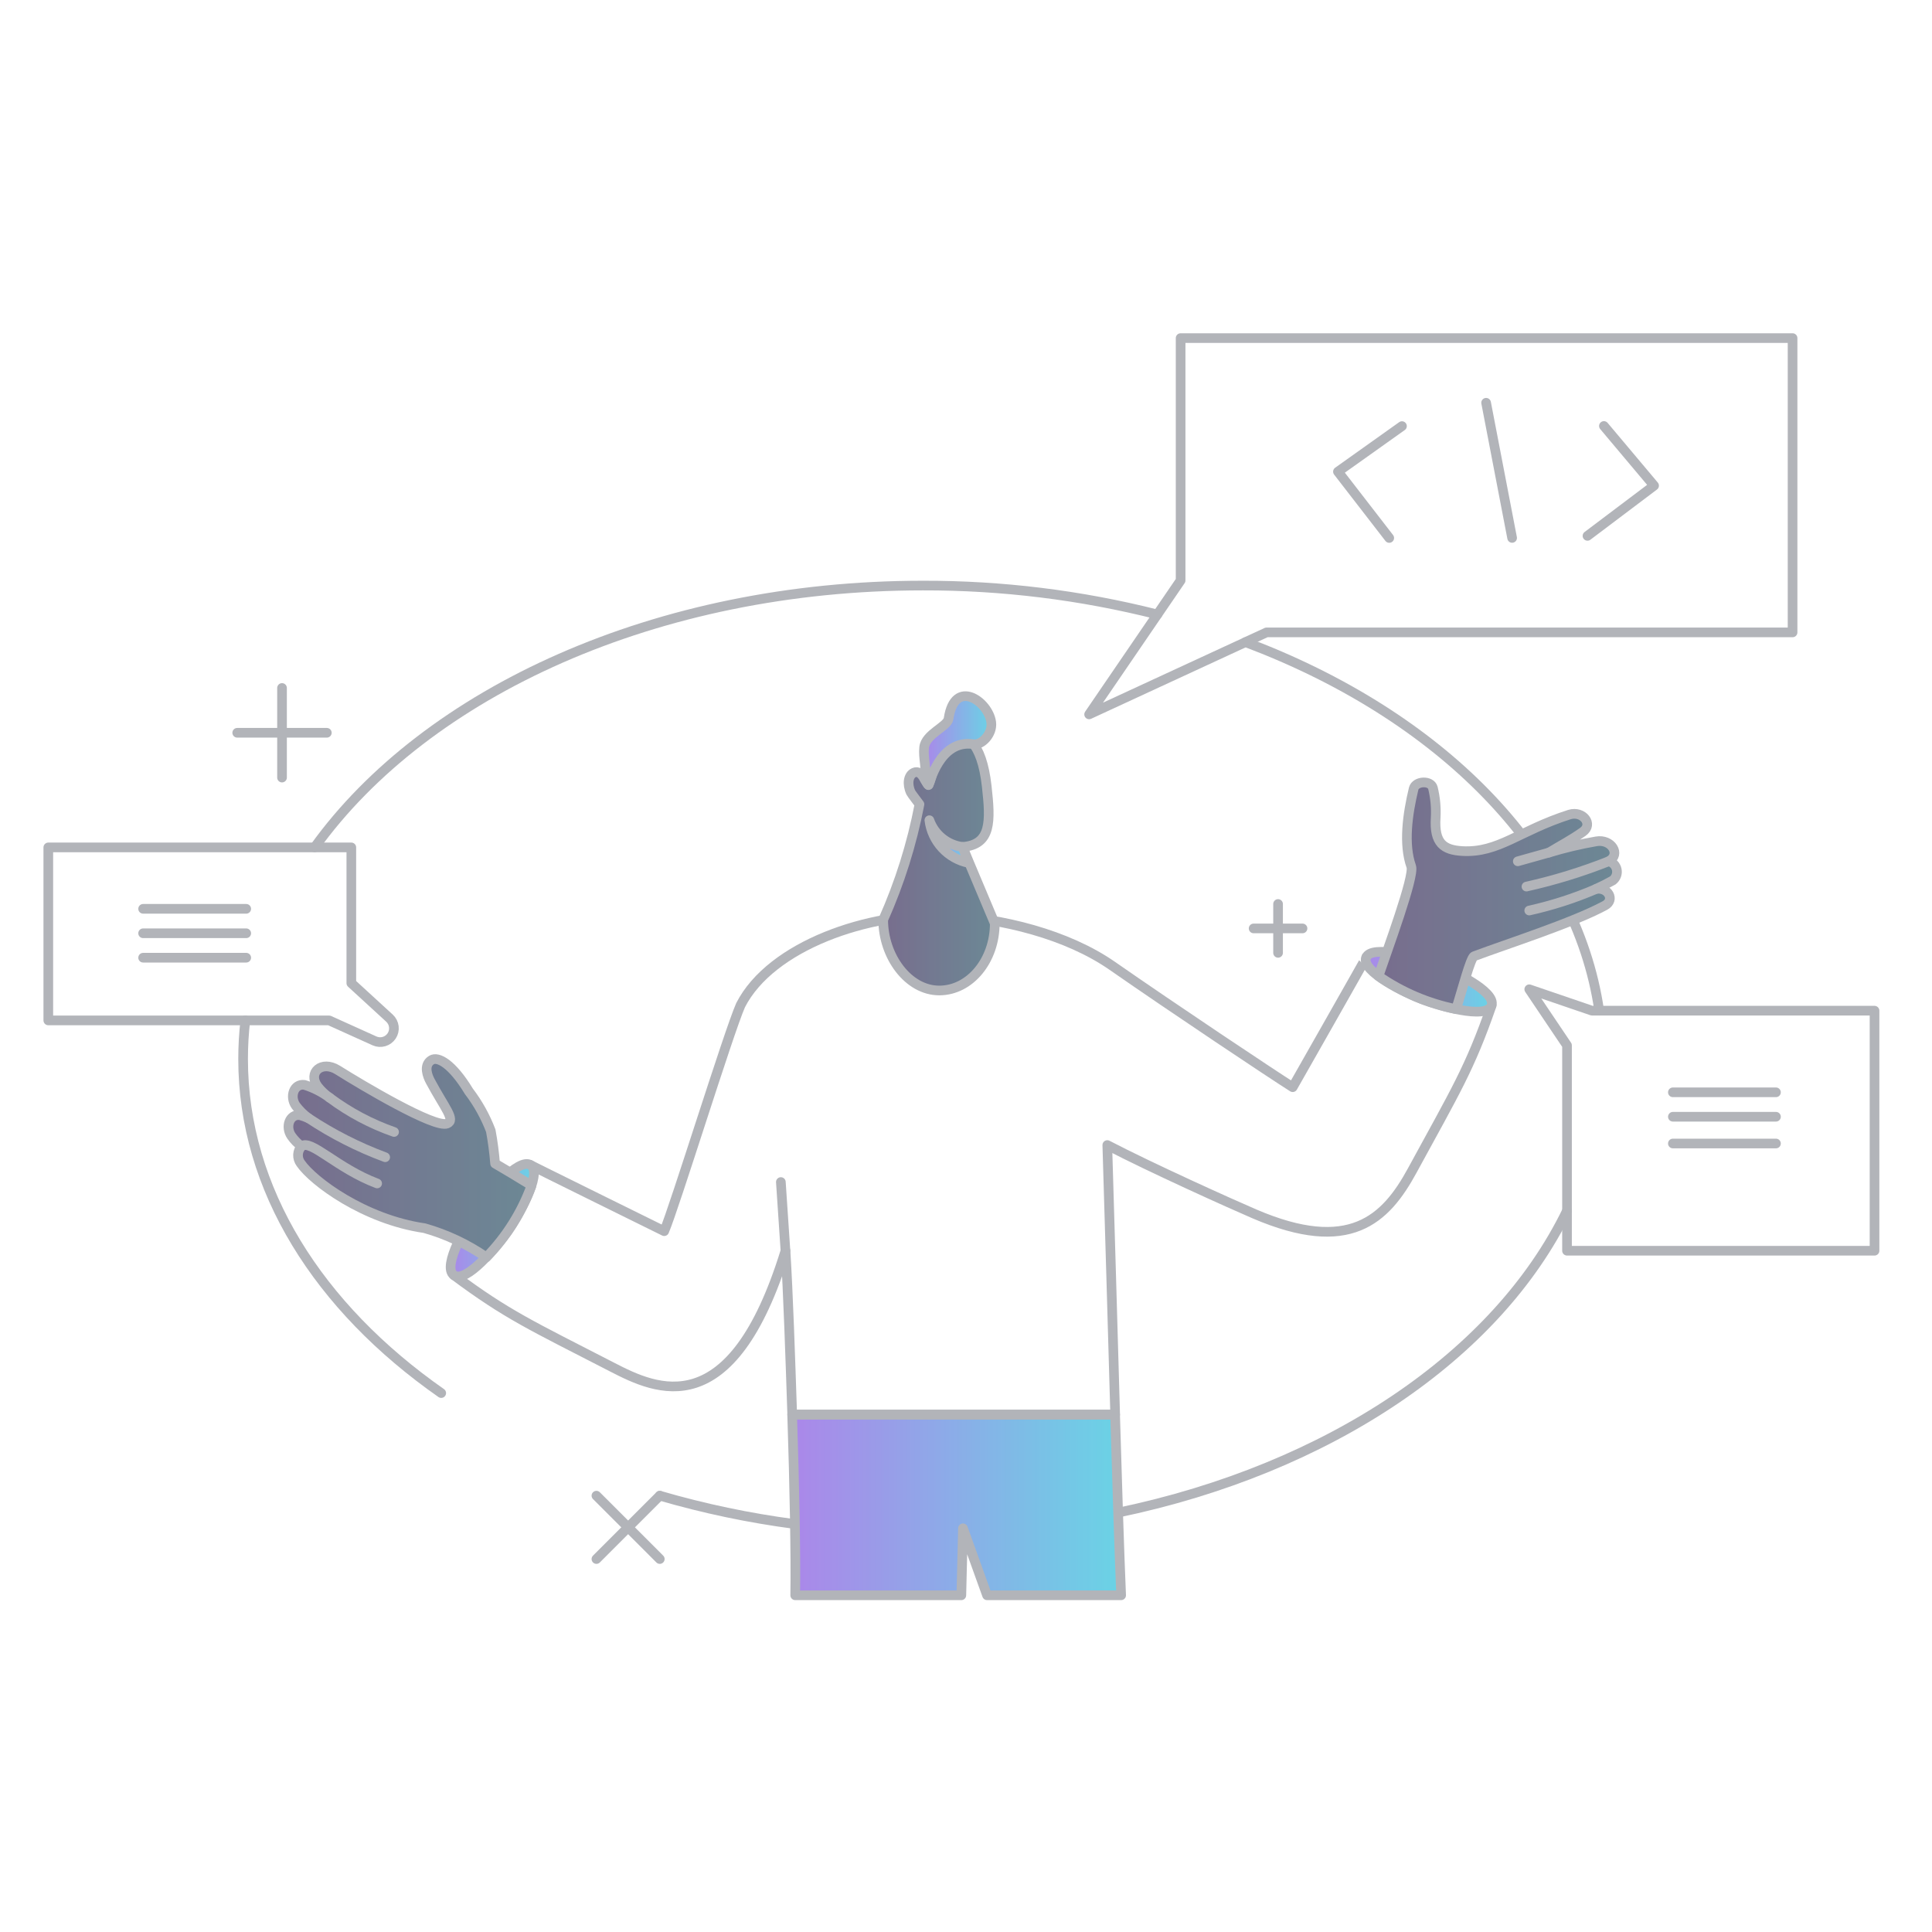 <svg width="200" height="200" viewBox="0 0 200 200" fill="none" xmlns="http://www.w3.org/2000/svg">
<g style="mix-blend-mode:plus-lighter" opacity="0.6" clip-path="url(#clip0_690_49818)">
<path d="M165.549 104.624C163.144 88.107 148.955 74.005 128.928 66.473" stroke="#7F828B" stroke-linecap="round" stroke-linejoin="round" style="mix-blend-mode:plus-lighter"/>
<path d="M115.748 156.587C137.573 152.038 154.951 140.31 162.215 125.339" stroke="#7F828B" stroke-linecap="round" stroke-linejoin="round" style="mix-blend-mode:plus-lighter"/>
<path d="M68.301 154.832C72.882 156.166 77.559 157.149 82.29 157.771" stroke="#7F828B" stroke-linecap="round" stroke-linejoin="round" style="mix-blend-mode:plus-lighter"/>
<path d="M25.397 105.632C25.243 106.958 25.166 108.292 25.166 109.627C25.166 123.125 33.002 135.348 45.676 144.211" stroke="#7F828B" stroke-linecap="round" stroke-linejoin="round" style="mix-blend-mode:plus-lighter"/>
<path d="M119.812 63.611C111.876 61.604 103.72 60.598 95.534 60.617C67.972 60.617 44.113 71.651 32.565 87.722" stroke="#7F828B" stroke-linecap="round" stroke-linejoin="round" style="mix-blend-mode:plus-lighter"/>
<path d="M34.078 105.633H5V87.723H36.369V101.775L40.322 105.401C40.571 105.631 40.73 105.942 40.771 106.278C40.812 106.614 40.732 106.954 40.546 107.237C40.359 107.519 40.078 107.727 39.753 107.821C39.428 107.916 39.079 107.892 38.77 107.753L34.078 105.633Z" stroke="#7F828B" stroke-linecap="round" stroke-linejoin="round" style="mix-blend-mode:plus-lighter"/>
<path d="M14.816 94.081H25.489" stroke="#7F828B" stroke-linecap="round" stroke-linejoin="round" style="mix-blend-mode:plus-lighter"/>
<path d="M14.816 96.612H25.489" stroke="#7F828B" stroke-linecap="round" stroke-linejoin="round" style="mix-blend-mode:plus-lighter"/>
<path d="M14.816 99.141H25.489" stroke="#7F828B" stroke-linecap="round" stroke-linejoin="round" style="mix-blend-mode:plus-lighter"/>
<path d="M194.05 129.474H162.217V108.217L158.309 102.409L164.795 104.624H194.05V129.474Z" stroke="#7F828B" stroke-linecap="round" stroke-linejoin="round" style="mix-blend-mode:plus-lighter"/>
<path d="M173.176 113.076H183.848" stroke="#7F828B" stroke-linecap="round" stroke-linejoin="round" style="mix-blend-mode:plus-lighter"/>
<path d="M173.176 115.605H183.848" stroke="#7F828B" stroke-linecap="round" stroke-linejoin="round" style="mix-blend-mode:plus-lighter"/>
<path d="M173.176 118.375H183.848" stroke="#7F828B" stroke-linecap="round" stroke-linejoin="round" style="mix-blend-mode:plus-lighter"/>
<path d="M185.566 65.465H131.11L112.746 73.953L122.217 60.089V35H185.566V65.465Z" stroke="#7F828B" stroke-linecap="round" stroke-linejoin="round" style="mix-blend-mode:plus-lighter"/>
<path d="M166.037 44.097L171.231 50.274L164.336 55.473" stroke="#7F828B" stroke-linecap="round" stroke-linejoin="round" style="mix-blend-mode:plus-lighter"/>
<path d="M145.132 44.11L138.504 48.825L143.813 55.69" stroke="#7F828B" stroke-linecap="round" stroke-linejoin="round" style="mix-blend-mode:plus-lighter"/>
<path d="M153.842 41.694L156.534 55.685" stroke="#7F828B" stroke-linecap="round" stroke-linejoin="round" style="mix-blend-mode:plus-lighter"/>
<path d="M82.004 146.437C82.246 153.779 82.386 161.117 82.32 165.143H99.517L99.687 158.21L102.181 165.143H116.06C115.866 160.548 115.652 153.749 115.435 146.437H82.004Z" fill="url(#paint0_linear_690_49818)"/>
<path d="M82.004 146.437C82.246 153.779 82.386 161.117 82.32 165.143H99.517L99.687 158.21L102.181 165.143H116.06C115.866 160.548 115.652 153.749 115.435 146.437H82.004Z" stroke="#7F828B" stroke-linecap="round" stroke-linejoin="round" style="mix-blend-mode:plus-lighter"/>
<path d="M141.446 99.081C141.488 99.053 133.819 112.546 133.819 112.546C131.668 111.189 121.282 104.259 115.143 99.984C110.488 96.744 103.737 95.041 97.83 94.768C89.948 94.403 79.803 97.902 76.667 104.053C75.407 106.906 69.778 125.12 68.76 127.45C68.76 127.45 54.839 120.585 54.89 120.585L46.988 132.007C52.513 136.122 54.997 137.209 63.391 141.534C67.945 143.88 75.729 147.583 81.314 129.474C81.59 133.808 81.811 140.48 82.01 146.437H115.442C115.163 136.958 114.879 126.524 114.627 118.536C119.065 120.851 127.431 124.622 129.851 125.659C139.714 129.895 143.431 126.243 146.189 121.182C150.706 112.891 152.152 110.6 154.413 104.093L141.446 99.081Z" stroke="#7F828B" stroke-linecap="round" stroke-linejoin="round" style="mix-blend-mode:plus-lighter"/>
<path d="M49.382 125.169C50.277 123.875 53.697 119.717 54.949 120.622C56.201 121.526 53.496 126.128 52.549 127.46C51.447 129.01 48.236 132.911 46.983 132.006C45.71 131.087 48.387 126.609 49.382 125.169Z" fill="url(#paint1_linear_690_49818)"/>
<path d="M49.382 125.169C50.277 123.875 53.697 119.717 54.949 120.622C56.201 121.526 53.496 126.128 52.549 127.46C51.447 129.01 48.236 132.911 46.983 132.006C45.71 131.087 48.387 126.609 49.382 125.169Z" stroke="#7F828B" stroke-linecap="round" stroke-linejoin="round" style="mix-blend-mode:plus-lighter"/>
<path d="M30.159 117.59C29.521 116.669 29.949 115.302 31.055 115.441C31.358 115.522 31.654 115.63 31.939 115.76C31.433 115.394 30.985 114.953 30.612 114.452C29.974 113.53 30.402 112.163 31.507 112.304C32.452 112.596 33.339 113.048 34.131 113.64C33.655 113.317 33.232 112.921 32.879 112.466C31.82 111.017 33.313 109.733 34.957 110.766C37.452 112.337 45.014 116.836 46.29 116.309C47.197 115.934 46.022 114.687 44.547 111.931C44.278 111.434 43.794 110.275 44.667 109.734C45.324 109.328 46.792 110.095 48.534 112.969C49.482 114.213 50.246 115.587 50.803 117.049C51.012 118.175 51.161 119.312 51.253 120.455C52.114 120.952 53.649 121.868 55.024 122.717C54.01 125.501 52.414 128.037 50.343 130.155C48.391 128.805 46.229 127.786 43.946 127.14C37.69 126.235 32.395 122.265 31.129 120.43C30.935 120.172 30.837 119.855 30.851 119.533C30.866 119.211 30.992 118.904 31.209 118.666C30.801 118.368 30.447 118.004 30.159 117.59Z" fill="url(#paint2_linear_690_49818)"/>
<path d="M30.159 117.59C29.521 116.669 29.949 115.302 31.055 115.441C31.358 115.522 31.654 115.63 31.939 115.76C31.433 115.394 30.985 114.953 30.612 114.452C29.974 113.53 30.402 112.163 31.507 112.304C32.452 112.596 33.339 113.048 34.131 113.64C33.655 113.317 33.232 112.921 32.879 112.466C31.82 111.017 33.313 109.733 34.957 110.766C37.452 112.337 45.014 116.836 46.29 116.309C47.197 115.934 46.022 114.687 44.547 111.931C44.278 111.434 43.794 110.275 44.667 109.734C45.324 109.328 46.792 110.095 48.534 112.969C49.482 114.213 50.246 115.587 50.803 117.049C51.012 118.175 51.161 119.312 51.253 120.455C52.114 120.952 53.649 121.868 55.024 122.717C54.01 125.501 52.414 128.037 50.343 130.155C48.391 128.805 46.229 127.786 43.946 127.14C37.69 126.235 32.395 122.265 31.129 120.43C30.935 120.172 30.837 119.855 30.851 119.533C30.866 119.211 30.992 118.904 31.209 118.666C30.801 118.368 30.447 118.004 30.159 117.59Z" stroke="#7F828B" stroke-linecap="round" stroke-linejoin="round" style="mix-blend-mode:plus-lighter"/>
<path d="M34.127 113.64C36.156 115.154 38.404 116.348 40.794 117.182" stroke="#7F828B" stroke-linecap="round" stroke-linejoin="round" style="mix-blend-mode:plus-lighter"/>
<path d="M31.938 115.76C34.42 117.405 37.083 118.758 39.875 119.795" stroke="#7F828B" stroke-linecap="round" stroke-linejoin="round" style="mix-blend-mode:plus-lighter"/>
<path d="M31.209 118.661C32.167 117.881 34.891 120.949 39.042 122.51" stroke="#7F828B" stroke-linecap="round" stroke-linejoin="round" style="mix-blend-mode:plus-lighter"/>
<path d="M148.577 99.778C147.122 99.211 141.947 97.689 141.413 99.142C140.892 100.576 145.592 102.838 147.238 103.455C148.752 104.021 153.85 105.605 154.402 104.092C154.93 102.631 150.239 100.426 148.577 99.778Z" fill="url(#paint3_linear_690_49818)"/>
<path d="M148.577 99.778C147.122 99.211 141.947 97.689 141.413 99.142C140.892 100.576 145.592 102.838 147.238 103.455C148.752 104.021 153.85 105.605 154.402 104.092C154.93 102.631 150.239 100.426 148.577 99.778Z" stroke="#7F828B" stroke-linecap="round" stroke-linejoin="round" style="mix-blend-mode:plus-lighter"/>
<path d="M166.543 89.156C167.837 88.44 166.798 86.815 165.241 87.097C163.589 87.381 161.957 87.769 160.354 88.256C161.711 87.434 162.649 86.963 163.854 86.113C164.966 85.33 163.866 83.901 162.473 84.322C157.258 85.989 155.142 88.302 151.387 88.103C149.45 87.992 148.447 87.313 148.621 84.638C148.677 83.603 148.58 82.566 148.333 81.559C148.121 80.763 146.542 80.831 146.343 81.637C145.707 84.276 145.268 87.385 146.092 89.696C146.453 90.712 143.605 98.366 142.701 101.045C145.118 102.722 147.853 103.886 150.737 104.466C151.375 102.476 152.229 99.129 152.604 98.987C156.029 97.701 162.816 95.538 166.143 93.736C167.213 93.16 166.462 91.806 165.204 92.028C165.801 91.758 166.384 91.463 166.954 91.143C167.121 91.013 167.248 90.839 167.32 90.641C167.393 90.443 167.409 90.228 167.366 90.022C167.324 89.815 167.224 89.624 167.079 89.471C166.933 89.318 166.748 89.209 166.543 89.156Z" fill="url(#paint4_linear_690_49818)"/>
<path d="M166.543 89.156C167.837 88.44 166.798 86.815 165.241 87.097C163.589 87.381 161.957 87.769 160.354 88.256C161.711 87.434 162.649 86.963 163.854 86.113C164.966 85.33 163.866 83.901 162.473 84.322C157.258 85.989 155.142 88.302 151.387 88.103C149.45 87.992 148.447 87.313 148.621 84.638C148.677 83.603 148.58 82.566 148.333 81.559C148.121 80.763 146.542 80.831 146.343 81.637C145.707 84.276 145.268 87.385 146.092 89.696C146.453 90.712 143.605 98.366 142.701 101.045C145.118 102.722 147.853 103.886 150.737 104.466C151.375 102.476 152.229 99.129 152.604 98.987C156.029 97.701 162.816 95.538 166.143 93.736C167.213 93.16 166.462 91.806 165.204 92.028C165.801 91.758 166.384 91.463 166.954 91.143C167.121 91.013 167.248 90.839 167.32 90.641C167.393 90.443 167.409 90.228 167.366 90.022C167.324 89.815 167.224 89.624 167.079 89.471C166.933 89.318 166.748 89.209 166.543 89.156Z" stroke="#7F828B" stroke-linecap="round" stroke-linejoin="round" style="mix-blend-mode:plus-lighter"/>
<path d="M166.542 89.156C163.774 90.252 160.923 91.129 158.018 91.778" stroke="#7F828B" stroke-linecap="round" stroke-linejoin="round" style="mix-blend-mode:plus-lighter"/>
<path d="M158.307 94.257C160.671 93.732 162.982 92.988 165.208 92.033" stroke="#7F828B" stroke-linecap="round" stroke-linejoin="round" style="mix-blend-mode:plus-lighter"/>
<path d="M160.354 88.256L157.123 89.162" stroke="#7F828B" stroke-linecap="round" stroke-linejoin="round" style="mix-blend-mode:plus-lighter"/>
<path d="M99.642 87.675C102.653 87.437 102.548 85.003 102.145 81.393C101.624 76.722 99.949 75.731 98.153 75.935C96.606 76.112 97.04 79.278 96.118 81.271C95.835 81.14 95.46 79.609 94.609 79.983C94.019 80.242 93.881 81.177 94.287 82.035C94.355 82.178 95.096 83.139 95.183 83.261C94.395 87.376 93.135 91.388 91.428 95.215C91.428 99.004 94.023 102.535 97.229 102.535C100.434 102.535 102.978 99.385 102.978 95.597L99.642 87.675Z" fill="url(#paint5_linear_690_49818)"/>
<path d="M99.642 87.675C102.653 87.437 102.548 85.003 102.145 81.393C101.624 76.722 99.949 75.731 98.153 75.935C96.606 76.112 97.04 79.278 96.118 81.271C95.835 81.14 95.46 79.609 94.609 79.983C94.019 80.242 93.881 81.177 94.287 82.035C94.355 82.178 95.096 83.139 95.183 83.261C94.395 87.376 93.135 91.388 91.428 95.215C91.428 99.004 94.023 102.535 97.229 102.535C100.434 102.535 102.978 99.385 102.978 95.597L99.642 87.675Z" stroke="#7F828B" stroke-linecap="round" stroke-linejoin="round" style="mix-blend-mode:plus-lighter"/>
<path d="M95.724 80.68C95.963 79.614 95.538 78.442 95.668 77.357C95.836 75.964 98.076 75.225 98.196 74.401C98.82 70.132 102.341 72.61 102.614 74.786C102.763 75.986 101.619 77.163 100.784 77.037C97.208 76.499 96.213 81.269 96.118 81.27L95.724 80.68Z" fill="url(#paint6_linear_690_49818)"/>
<path d="M95.724 80.68C95.963 79.614 95.538 78.442 95.668 77.357C95.836 75.964 98.076 75.225 98.196 74.401C98.82 70.132 102.341 72.61 102.614 74.786C102.763 75.986 101.619 77.163 100.784 77.037C97.208 76.499 96.213 81.269 96.118 81.27L95.724 80.68Z" stroke="#7F828B" stroke-linecap="round" stroke-linejoin="round" style="mix-blend-mode:plus-lighter"/>
<path d="M99.642 87.675L100.288 89.331C99.23 89.117 98.265 88.574 97.533 87.78C96.8 86.986 96.337 85.981 96.209 84.908C96.468 85.643 96.926 86.291 97.532 86.779C98.138 87.268 98.869 87.579 99.642 87.675Z" fill="url(#paint7_linear_690_49818)"/>
<path d="M99.642 87.675L100.288 89.331C99.23 89.117 98.265 88.574 97.533 87.78C96.8 86.986 96.337 85.981 96.209 84.908C96.468 85.643 96.926 86.291 97.532 86.779C98.138 87.268 98.869 87.579 99.642 87.675Z" stroke="#7F828B" stroke-linecap="round" stroke-linejoin="round" style="mix-blend-mode:plus-lighter"/>
<path d="M81.31 129.474L80.834 122.364" stroke="#7F828B" stroke-linecap="round" stroke-linejoin="round" style="mix-blend-mode:plus-lighter"/>
<path d="M24.557 75.857H33.833" stroke="#7F828B" stroke-linecap="round" stroke-linejoin="round" style="mix-blend-mode:plus-lighter"/>
<path d="M29.195 80.495V71.219" stroke="#7F828B" stroke-linecap="round" stroke-linejoin="round" style="mix-blend-mode:plus-lighter"/>
<path d="M129.775 96.11H134.835" stroke="#7F828B" stroke-linecap="round" stroke-linejoin="round" style="mix-blend-mode:plus-lighter"/>
<path d="M132.305 98.639V93.581" stroke="#7F828B" stroke-linecap="round" stroke-linejoin="round" style="mix-blend-mode:plus-lighter"/>
<path d="M61.742 154.832L68.301 161.391" stroke="#7F828B" stroke-linecap="round" stroke-linejoin="round" style="mix-blend-mode:plus-lighter"/>
<path d="M61.742 161.391L68.301 154.832" stroke="#7F828B" stroke-linecap="round" stroke-linejoin="round" style="mix-blend-mode:plus-lighter"/>
</g>
<defs>
<linearGradient id="paint0_linear_690_49818" x1="116.06" y1="155.79" x2="82.004" y2="155.79" gradientUnits="userSpaceOnUse">
<stop stop-color="#06B6D4"/>
<stop offset="1" stop-color="#7337DB"/>
<stop offset="1" stop-color="#7A30DC"/>
</linearGradient>
<linearGradient id="paint1_linear_690_49818" x1="55.274" y1="126.317" x2="46.647" y2="126.317" gradientUnits="userSpaceOnUse">
<stop stop-color="#06B6D4"/>
<stop offset="1" stop-color="#7337DB"/>
<stop offset="1" stop-color="#7A30DC"/>
</linearGradient>
<linearGradient id="paint2_linear_690_49818" x1="29.861" y1="119.894" x2="55.024" y2="119.894" gradientUnits="userSpaceOnUse">
<stop stop-color="#1E0C42"/>
<stop offset="1" stop-color="#0A394E"/>
</linearGradient>
<linearGradient id="paint3_linear_690_49818" x1="154.443" y1="101.63" x2="141.373" y2="101.63" gradientUnits="userSpaceOnUse">
<stop stop-color="#06B6D4"/>
<stop offset="1" stop-color="#7337DB"/>
<stop offset="1" stop-color="#7A30DC"/>
</linearGradient>
<linearGradient id="paint4_linear_690_49818" x1="142.701" y1="92.731" x2="167.39" y2="92.731" gradientUnits="userSpaceOnUse">
<stop stop-color="#1E0C42"/>
<stop offset="1" stop-color="#0A394E"/>
</linearGradient>
<linearGradient id="paint5_linear_690_49818" x1="91.428" y1="89.223" x2="102.978" y2="89.223" gradientUnits="userSpaceOnUse">
<stop stop-color="#1E0C42"/>
<stop offset="1" stop-color="#0A394E"/>
</linearGradient>
<linearGradient id="paint6_linear_690_49818" x1="102.627" y1="76.668" x2="95.643" y2="76.668" gradientUnits="userSpaceOnUse">
<stop stop-color="#06B6D4"/>
<stop offset="1" stop-color="#7337DB"/>
<stop offset="1" stop-color="#7A30DC"/>
</linearGradient>
<linearGradient id="paint7_linear_690_49818" x1="100.288" y1="87.12" x2="96.209" y2="87.12" gradientUnits="userSpaceOnUse">
<stop stop-color="#06B6D4"/>
<stop offset="1" stop-color="#7337DB"/>
<stop offset="1" stop-color="#7A30DC"/>
</linearGradient>
<clipPath id="clip0_690_49818">
<rect width="200" height="200" fill="white"/>
</clipPath>
</defs>
</svg>
